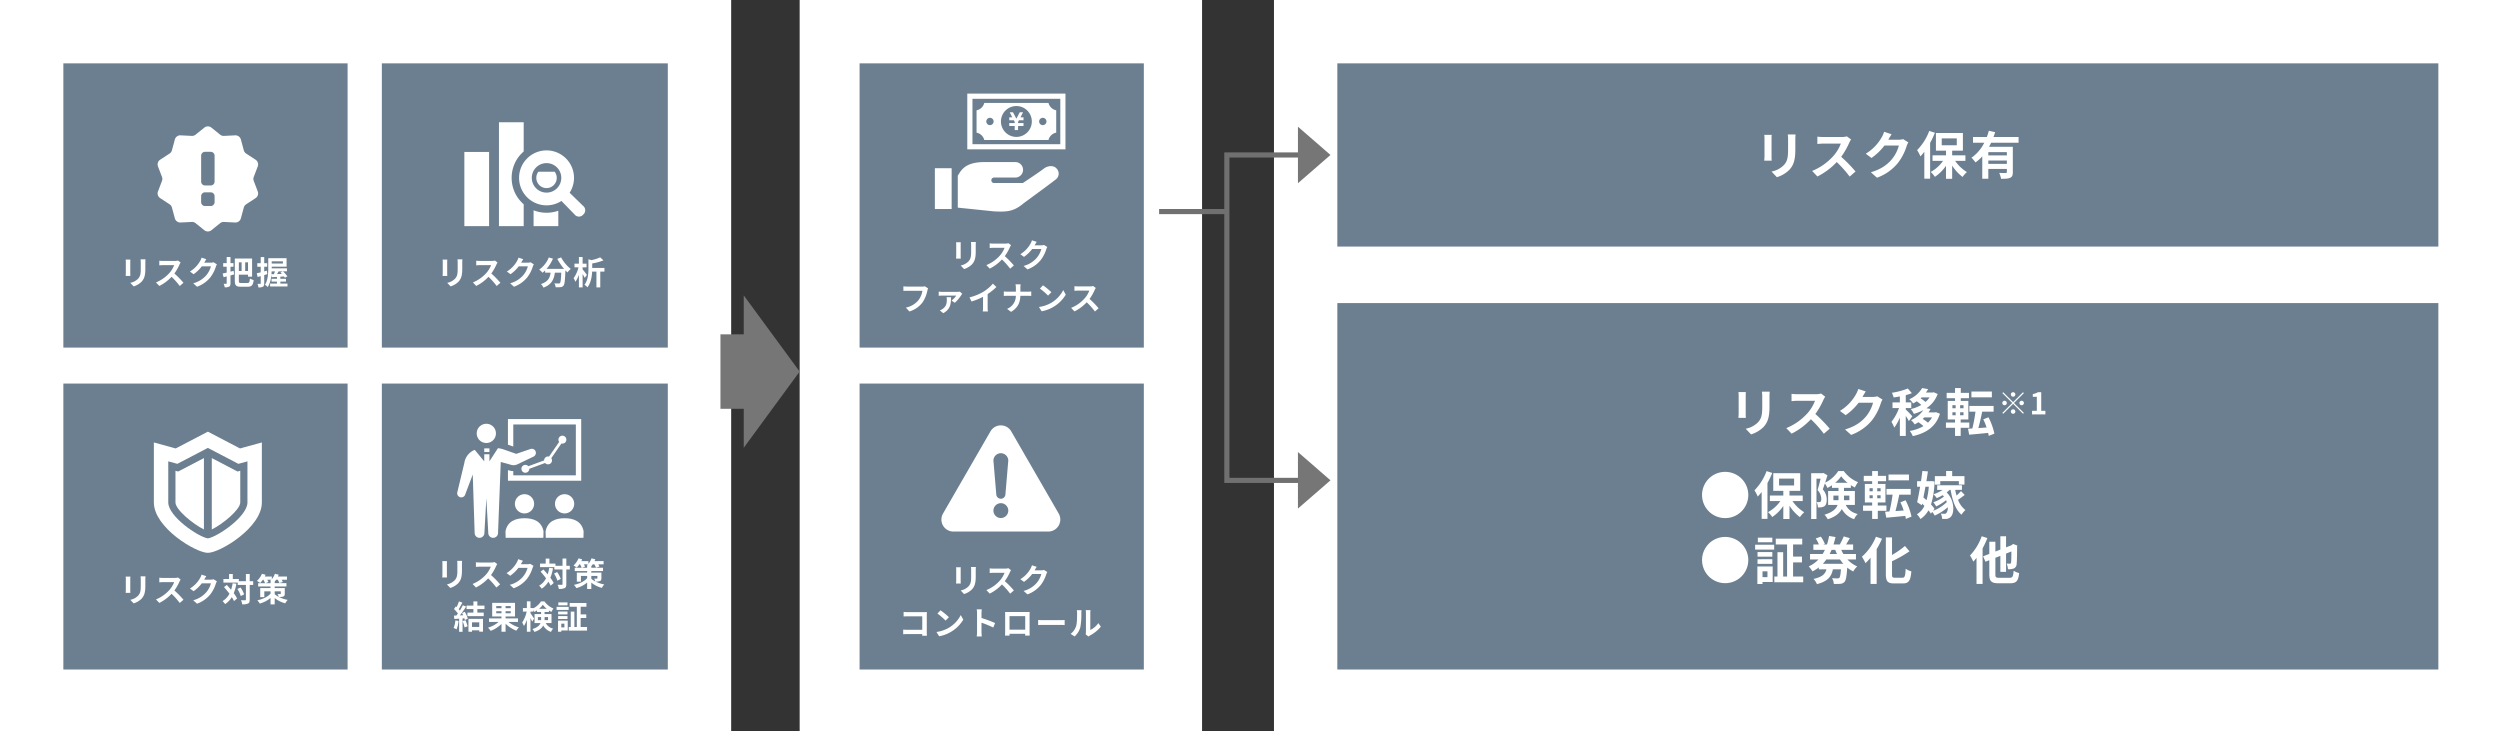 <svg xmlns="http://www.w3.org/2000/svg" width="1460" height="427" viewBox="0 0 1460 427"><rect x="0" y="0" width="1460" height="427" fill="#333333" stroke="none"/><g transform="translate(-230 -850)"><rect width="427" height="427" transform="translate(230 850)" fill="#fff"/><rect width="716" height="427" transform="translate(974 850)" fill="#fff"/><rect width="235" height="427" transform="translate(697 850)" fill="#fff"/><rect width="166" height="166" transform="translate(267 887)" fill="#6c7f90"/><rect width="166" height="166" transform="translate(732 887)" fill="#6c7f90"/><rect width="643" height="107" transform="translate(1011 887)" fill="#6c7f90"/><rect width="643" height="214" transform="translate(1011 1027)" fill="#6c7f90"/><rect width="166" height="167" transform="translate(267 1074)" fill="#6c7f90"/><rect width="166" height="167" transform="translate(732 1074)" fill="#6c7f90"/><rect width="167" height="166" transform="translate(453 887)" fill="#6c7f90"/><rect width="167" height="167" transform="translate(453 1074)" fill="#6c7f90"/><path d="M-34.143-14.744h-2.869a13.4,13.4,0,0,1,.114,1.9v3.61c0,2.964-.247,4.389-1.558,5.814a8.6,8.6,0,0,1-4.56,2.394l1.976,2.09a11.187,11.187,0,0,0,4.617-2.736c1.406-1.558,2.2-3.325,2.2-7.41v-3.762C-34.219-13.6-34.181-14.212-34.143-14.744Zm-8.816.152h-2.736a13.491,13.491,0,0,1,.076,1.463v6.4c0,.57-.076,1.311-.1,1.672h2.755c-.038-.437-.057-1.178-.057-1.653v-6.422C-43.016-13.737-43-14.155-42.959-14.592Zm29.355,1.71-1.558-1.159a6.81,6.81,0,0,1-1.957.247h-6.707a21.227,21.227,0,0,1-2.242-.133v2.7c.4-.019,1.444-.133,2.242-.133h6.441a14.722,14.722,0,0,1-2.831,4.655,21.3,21.3,0,0,1-7.79,5.453L-26.049.8a25.027,25.027,0,0,0,7.144-5.339A43.327,43.327,0,0,1-14.117.836l2.166-1.881a53.413,53.413,0,0,0-5.3-5.434A27.935,27.935,0,0,0-14.269-11.7,8.978,8.978,0,0,1-13.6-12.882ZM1.387-14.82l-2.774-.912a9.141,9.141,0,0,1-.855,1.995A16.73,16.73,0,0,1-8.17-7.619l2.128,1.577a21.657,21.657,0,0,0,4.788-4.6H4.085a13.506,13.506,0,0,1-2.7,5.187A15.142,15.142,0,0,1-6.27-.76l2.242,2.014A17.741,17.741,0,0,0,3.648-4.1,19.824,19.824,0,0,0,6.954-10.45a7.607,7.607,0,0,1,.627-1.368l-1.938-1.2a6.092,6.092,0,0,1-1.653.228H.171c.019-.038.038-.057.057-.1C.456-13.3.95-14.155,1.387-14.82Zm15.96,6.8L15.5-7.543v-2.888h1.748v-2.09H15.5v-3.572H13.281v3.572H11.248v2.09h2.033v3.458c-.874.19-1.672.38-2.356.513l.551,2.166c.57-.152,1.159-.3,1.805-.475V-.741c0,.228-.1.3-.323.3a12.866,12.866,0,0,1-1.444-.019,8.054,8.054,0,0,1,.627,2.071A5.255,5.255,0,0,0,14.725,1.2C15.314.836,15.5.3,15.5-.76V-5.339c.722-.19,1.425-.4,2.128-.589ZM22-12.977v5.035H20.387v-5.035Zm3.743,5.035H24.092v-5.035h1.653ZM21.736-.931c-1.178,0-1.349-.171-1.349-1.33V-5.8h5.358v1.2H28.12V-15.2H18.031V-2.28c0,2.831.836,3.534,3.439,3.534h4.142c2.375,0,3.116-1.045,3.42-3.9a7.4,7.4,0,0,1-2.185-.912c-.171,2.128-.38,2.622-1.425,2.622Zm15.01-7.2L35.207-7.7v-2.736h1.729V-12.5H35.207v-3.572H33.155V-12.5h-2v2.071h2v3.287c-.855.209-1.653.418-2.3.551l.494,2.166c.551-.152,1.178-.323,1.805-.513v4.2c0,.247-.1.323-.323.323a15.35,15.35,0,0,1-1.577-.019,8.4,8.4,0,0,1,.57,2.09,4.928,4.928,0,0,0,2.641-.418c.57-.361.741-.931.741-1.976V-5.548c.608-.171,1.216-.361,1.824-.551Zm2.679,2.09c.057-.57.1-1.14.114-1.672H41.5c-.209.551-.456,1.14-.7,1.634Zm6.688-7.543v1.311H39.577v-1.311ZM45.98-7.714l-1.292.684c.266.247.532.513.817.8-.969.038-1.919.076-2.812.1.3-.475.608-1.026.912-1.577ZM44.631-.57V-1.748H47.9V-3.382H44.631V-4.6l2.147-.133c.19.266.342.513.475.722l1.463-.8a15.81,15.81,0,0,0-2.565-2.907h2.337V-9.481H39.577v-.969H48.26v-4.959h-10.7v5.757c0,2.945-.133,7.011-1.938,9.823A6.5,6.5,0,0,1,37.3,1.444a16.669,16.669,0,0,0,2.109-7.277l.152,1.5,3.078-.152v1.1H39.482v1.634h3.154V-.57H38.627V1.121H48.792V-.57Z" transform="translate(349.1 1016.191)" fill="#fff"/><path d="M-53.91-23.28h-4.53a21.163,21.163,0,0,1,.18,3v5.7c0,4.68-.39,6.93-2.46,9.18a13.572,13.572,0,0,1-7.2,3.78l3.12,3.3a17.664,17.664,0,0,0,7.29-4.32c2.22-2.46,3.48-5.25,3.48-11.7v-5.94C-54.03-21.48-53.97-22.44-53.91-23.28Zm-13.92.24h-4.32a21.3,21.3,0,0,1,.12,2.31v10.11c0,.9-.12,2.07-.15,2.64h4.35c-.06-.69-.09-1.86-.09-2.61V-20.73C-67.92-21.69-67.89-22.35-67.83-23.04Zm46.35,2.7-2.46-1.83a10.753,10.753,0,0,1-3.09.39H-37.62a33.516,33.516,0,0,1-3.54-.21v4.26c.63-.03,2.28-.21,3.54-.21h10.17a23.245,23.245,0,0,1-4.47,7.35,33.63,33.63,0,0,1-12.3,8.61l3.09,3.24A39.517,39.517,0,0,0-29.85-7.17a68.411,68.411,0,0,1,7.56,8.49l3.42-2.97a84.337,84.337,0,0,0-8.37-8.58,44.107,44.107,0,0,0,4.71-8.25A14.175,14.175,0,0,1-21.48-20.34ZM2.19-23.4l-4.38-1.44a14.433,14.433,0,0,1-1.35,3.15,26.415,26.415,0,0,1-9.36,9.66l3.36,2.49A34.2,34.2,0,0,0-1.98-16.8H6.45A21.326,21.326,0,0,1,2.19-8.61C-.42-5.64-3.75-3.03-9.9-1.2l3.54,3.18A28.012,28.012,0,0,0,5.76-6.48,31.3,31.3,0,0,0,10.98-16.5a12.011,12.011,0,0,1,.99-2.16L8.91-20.55a9.62,9.62,0,0,1-2.61.36H.27c.03-.06.06-.09.09-.15C.72-21,1.5-22.35,2.19-23.4Zm21.99-1.95A31.638,31.638,0,0,1,17.1-14.13a23.847,23.847,0,0,1,1.92,3.66,34.188,34.188,0,0,0,2.28-2.67V2.55h3.39V-18.36a50.161,50.161,0,0,0,2.79-5.91Zm7.29,4.38h8.79v4.02H31.47ZM45.3-7.86V-11.1H37.56v-2.7h6.27V-24.12H28.08V-13.8h5.88v2.7H26.1v3.24h6.15a21.552,21.552,0,0,1-7.23,6.48,14.732,14.732,0,0,1,2.46,2.85,24.057,24.057,0,0,0,6.48-6.45V2.61h3.6V-5.13a24.772,24.772,0,0,0,6.09,6.66,15.188,15.188,0,0,1,2.52-2.85A22.577,22.577,0,0,1,39.3-7.86Zm24.21-3.18H58.68v-1.92H69.51ZM58.68-6.12V-8.07H69.51v1.95ZM76.35-18.45v-3.36H61.71c.36-.93.66-1.86.96-2.79l-3.69-.84a29.93,29.93,0,0,1-1.17,3.63H49.74v3.36h6.57a23.3,23.3,0,0,1-7.47,8.76,20.106,20.106,0,0,1,2.34,2.73,21.988,21.988,0,0,0,3.96-3.51V2.58h3.54V-3.15H69.51v1.8c0,.42-.18.57-.69.6-.51,0-2.25,0-3.78-.09a14.807,14.807,0,0,1,1.08,3.45c2.43,0,4.14-.03,5.31-.6,1.23-.54,1.56-1.5,1.56-3.27V-16.08H59.1a25.083,25.083,0,0,0,1.2-2.37Z" transform="translate(1332.5 951.803)" fill="#fff"/><path d="M-69-23.28h-4.53a21.163,21.163,0,0,1,.18,3v5.7c0,4.68-.39,6.93-2.46,9.18a13.572,13.572,0,0,1-7.2,3.78l3.12,3.3A17.664,17.664,0,0,0-72.6-2.64c2.22-2.46,3.48-5.25,3.48-11.7v-5.94C-69.12-21.48-69.06-22.44-69-23.28Zm-13.92.24h-4.32a21.3,21.3,0,0,1,.12,2.31v10.11c0,.9-.12,2.07-.15,2.64h4.35c-.06-.69-.09-1.86-.09-2.61V-20.73C-83.01-21.69-82.98-22.35-82.92-23.04Zm46.35,2.7-2.46-1.83a10.753,10.753,0,0,1-3.09.39H-52.71a33.516,33.516,0,0,1-3.54-.21v4.26c.63-.03,2.28-.21,3.54-.21h10.17a23.245,23.245,0,0,1-4.47,7.35,33.63,33.63,0,0,1-12.3,8.61l3.09,3.24A39.517,39.517,0,0,0-44.94-7.17a68.411,68.411,0,0,1,7.56,8.49l3.42-2.97a84.337,84.337,0,0,0-8.37-8.58,44.107,44.107,0,0,0,4.71-8.25A14.174,14.174,0,0,1-36.57-20.34ZM-12.9-23.4l-4.38-1.44a14.433,14.433,0,0,1-1.35,3.15,26.415,26.415,0,0,1-9.36,9.66l3.36,2.49a34.2,34.2,0,0,0,7.56-7.26h8.43A21.326,21.326,0,0,1-12.9-8.61c-2.61,2.97-5.94,5.58-12.09,7.41l3.54,3.18A28.012,28.012,0,0,0-9.33-6.48,31.3,31.3,0,0,0-4.11-16.5a12.011,12.011,0,0,1,.99-2.16l-3.06-1.89a9.62,9.62,0,0,1-2.61.36h-6.03c.03-.06.06-.09.09-.15C-14.37-21-13.59-22.35-12.9-23.4ZM14.31-8.88c-.57-.66-3.03-3.27-3.84-3.93v-.87h3.21v-3.33H10.47v-4.23a31.281,31.281,0,0,0,3.57-1.14l-2.37-2.73a42.885,42.885,0,0,1-9.3,2.49,12.366,12.366,0,0,1,.99,2.73c1.17-.15,2.4-.36,3.66-.6v3.48H2.73v3.33H6.54A29.316,29.316,0,0,1,2.1-5.64,17.71,17.71,0,0,1,3.75-2.25,26.66,26.66,0,0,0,7.02-8.19V2.58h3.45V-9.12a26.288,26.288,0,0,1,1.8,3.03Zm11.49.63a12.638,12.638,0,0,1-2.37,3.09,23.7,23.7,0,0,0-3.09-2.19c.33-.3.66-.6.96-.9ZM24.36-19.92a12.418,12.418,0,0,1-2.37,2.67,18.83,18.83,0,0,0-2.88-2.13c.21-.18.42-.36.6-.54Zm3.78,8.64-.63.12H23.73a20.043,20.043,0,0,0,1.23-2.01l-2.43-.42A16.893,16.893,0,0,0,29.1-21.9l-2.28-1.02-.57.15H22.23a17.23,17.23,0,0,0,1.29-1.98l-3.48-.63a16.168,16.168,0,0,1-7.5,6.54,11.615,11.615,0,0,1,2.22,2.46c.75-.39,1.44-.84,2.1-1.26a20.789,20.789,0,0,1,2.67,2.13,21.713,21.713,0,0,1-6.15,2.4,12.963,12.963,0,0,1,1.83,2.82,27.935,27.935,0,0,0,5.52-2.22,17.369,17.369,0,0,1-7.2,5.88,10.1,10.1,0,0,1,2.16,2.49c.75-.42,1.47-.84,2.16-1.29a22.527,22.527,0,0,1,2.94,2.28A23.081,23.081,0,0,1,12.81-.33,12.732,12.732,0,0,1,14.58,2.7C22.17.99,28.02-2.61,30.42-10.38ZM60.75-23.34H48.81v3.39H60.75ZM37.71-11.25H39.6v1.77H37.71Zm0-4.11H39.6v1.8H37.71Zm6.48,1.8H42.21v-1.8h1.98Zm0,4.08H42.21v-1.77h1.98Zm3.39,7.32V-5.25H42.54V-7.02h4.47V-17.85H42.6v-1.62h4.77v-3.09H42.6v-2.82H39.24v2.82H34.35v3.09h4.89v1.62H34.98V-7.02h4.26v1.77H33.93v3.09h5.31V2.58h3.3V-2.16ZM62.22,1.23a38.048,38.048,0,0,0-3.45-9.54l-3.03,1.2a35.948,35.948,0,0,1,1.92,4.77l-4.8.33c.75-2.73,1.59-6.27,2.22-9.57h6.69v-3.36H47.61v3.36h3.57a86.674,86.674,0,0,1-1.83,9.81l-2.52.15.66,3.48c3.09-.27,7.11-.63,11.1-1.05.15.63.24,1.2.33,1.74ZM73.159-20.324a1.322,1.322,0,0,0,1.312-1.312,1.322,1.322,0,0,0-1.312-1.312,1.322,1.322,0,0,0-1.312,1.312A1.322,1.322,0,0,0,73.159-20.324Zm0,3.167-5.775-5.775-.507.507,5.775,5.775-5.792,5.792.507.507,5.792-5.792,5.775,5.775.507-.507L73.667-16.65l5.775-5.775-.507-.507Zm-3.675.507a1.322,1.322,0,0,0-1.312-1.312,1.322,1.322,0,0,0-1.312,1.312,1.322,1.322,0,0,0,1.312,1.312A1.322,1.322,0,0,0,69.484-16.65Zm7.35,0a1.322,1.322,0,0,0,1.312,1.312,1.322,1.322,0,0,0,1.312-1.312,1.322,1.322,0,0,0-1.312-1.312A1.322,1.322,0,0,0,76.834-16.65Zm-3.675,3.675a1.322,1.322,0,0,0-1.312,1.312,1.322,1.322,0,0,0,1.312,1.312,1.322,1.322,0,0,0,1.312-1.312A1.322,1.322,0,0,0,73.159-12.975ZM84.218-10h7.787v-2.082H89.573V-22.967H87.666a8.078,8.078,0,0,1-3.01,1.1v1.592H87v8.19H84.218Z" transform="translate(1332.5 1102)" fill="#fff"/><path d="M1.5-11.4A13.482,13.482,0,0,0,15,2.1,13.482,13.482,0,0,0,28.5-11.4,13.482,13.482,0,0,0,15-24.9,13.482,13.482,0,0,0,1.5-11.4ZM39.18-25.35A31.638,31.638,0,0,1,32.1-14.13a23.847,23.847,0,0,1,1.92,3.66,34.188,34.188,0,0,0,2.28-2.67V2.55h3.39V-18.36a50.161,50.161,0,0,0,2.79-5.91Zm7.29,4.38h8.79v4.02H46.47ZM60.3-7.86V-11.1H52.56v-2.7h6.27V-24.12H43.08V-13.8h5.88v2.7H41.1v3.24h6.15a21.552,21.552,0,0,1-7.23,6.48,14.732,14.732,0,0,1,2.46,2.85,24.057,24.057,0,0,0,6.48-6.45V2.61h3.6V-5.13a24.772,24.772,0,0,0,6.09,6.66,15.188,15.188,0,0,1,2.52-2.85A22.577,22.577,0,0,1,54.3-7.86Zm17.91-.48v-2.7h2.97v1.89a7.311,7.311,0,0,1-.03.81Zm9.33-2.7v2.7H84.39v-2.7Zm-8.31-7.47a19.509,19.509,0,0,0,3.51-3.84,21.42,21.42,0,0,0,3.75,3.84ZM90.75-5.61v-8.13H84.39v-1.83h4.02v-1.56a21.171,21.171,0,0,0,2.34,1.35,20.233,20.233,0,0,1,1.83-3.12,18.931,18.931,0,0,1-8.31-6.48H81.03a18.89,18.89,0,0,1-7.65,6.78c.48-1.47.96-2.97,1.35-4.29l-2.37-1.38-.51.15H65.22V2.61h3.09V-20.94h2.43c-.51,2.07-1.17,4.74-1.8,6.66a7.713,7.713,0,0,1,2.19,5.13c0,.87-.15,1.44-.51,1.71a1.561,1.561,0,0,1-.87.21,7.353,7.353,0,0,1-1.38-.03,7.055,7.055,0,0,1,.78,3.12,10.854,10.854,0,0,0,2.04-.09,4,4,0,0,0,1.74-.6c.99-.69,1.38-1.95,1.38-3.84a8.767,8.767,0,0,0-2.31-6c.39-1.02.81-2.25,1.23-3.48a16.611,16.611,0,0,1,1.47,2.64,22.342,22.342,0,0,0,2.67-1.59v1.53h3.81v1.83H75.12v8.13h5.55c-.81,2.22-2.82,4.26-7.65,5.73a12.493,12.493,0,0,1,1.89,2.64c4.5-1.41,6.93-3.57,8.22-5.97a12.6,12.6,0,0,0,7.2,5.94A8.482,8.482,0,0,1,92.37-.24c-2.97-.93-5.22-2.07-6.99-5.37Zm31.59-17.73H110.4v3.39h11.94ZM99.3-11.25h1.89v1.77H99.3Zm0-4.11h1.89v1.8H99.3Zm6.48,1.8H103.8v-1.8h1.98Zm0,4.08H103.8v-1.77h1.98Zm3.39,7.32V-5.25h-5.04V-7.02h4.47V-17.85h-4.41v-1.62h4.77v-3.09h-4.77v-2.82h-3.36v2.82H95.94v3.09h4.89v1.62H96.57V-7.02h4.26v1.77H95.52v3.09h5.31V2.58h3.3V-2.16Zm14.64,3.39a38.048,38.048,0,0,0-3.45-9.54l-3.03,1.2a35.948,35.948,0,0,1,1.92,4.77l-4.8.33c.75-2.73,1.59-6.27,2.22-9.57h6.69v-3.36H109.2v3.36h3.57a86.674,86.674,0,0,1-1.83,9.81l-2.52.15.66,3.48c3.09-.27,7.11-.63,11.1-1.05.15.63.24,1.2.33,1.74Zm16.8-20.73h10.86v2.04h3.27v-4.95h-7.17v-3h-3.54v3h-6.57v4.98h3.15Zm-6.69,3.27a41.965,41.965,0,0,1-1.32,7.86c-.63-.57-1.23-1.08-1.83-1.59.39-1.98.81-4.11,1.17-6.27Zm18.78,2.55a26.125,26.125,0,0,1-2.58,2.61c-.3-1.05-.57-2.16-.78-3.3h3.93v-2.7H138.81v2.7h3.21a23.656,23.656,0,0,1-5.34,2.55,16.343,16.343,0,0,1,1.89,2.25,25.107,25.107,0,0,0,3.48-1.74c.24.27.48.57.72.84a20.593,20.593,0,0,1-6.21,3.3,16.241,16.241,0,0,1,1.68,2.46,32.512,32.512,0,0,0,5.79-3.63c.15.36.27.72.39,1.08a22.956,22.956,0,0,1-8.04,5.13l.9-1.17a17.188,17.188,0,0,0-2.07-2.55,47.546,47.546,0,0,0,2.04-13.47l-2.01-.18-.57.06h-2.16c.33-1.98.63-3.93.9-5.73l-3.24-.24c-.21,1.86-.51,3.9-.81,5.97h-2.28v3.21h1.77c-.57,3.39-1.2,6.63-1.74,9.03l2.7,1.77.21-.9c.42.42.87.84,1.32,1.29a10.918,10.918,0,0,1-4.35,4.89,13.33,13.33,0,0,1,2.04,2.79,14.366,14.366,0,0,0,4.68-5.07,14,14,0,0,1,1.44,1.95l.78-1.05A12.632,12.632,0,0,1,137.34.63a30.21,30.21,0,0,0,7.65-4.86,4.939,4.939,0,0,1-.63,3.09,1.418,1.418,0,0,1-1.41.72,19.045,19.045,0,0,1-2.04-.12,7.032,7.032,0,0,1,.78,3.09c.69.03,1.44.06,2.01.03a3.922,3.922,0,0,0,3.21-1.41c2.04-2.19,2.07-9.63-2.55-14.04.6-.48,1.17-.99,1.71-1.5h.6c1.05,6.21,2.82,11.55,6.36,14.49a11.869,11.869,0,0,1,2.28-2.73,13.365,13.365,0,0,1-4.32-5.97c1.2-.78,2.58-1.86,3.9-2.85ZM1.5,26.6A13.5,13.5,0,1,0,15,13.1,13.482,13.482,0,0,0,1.5,26.6ZM42.54,13.52H34.08v2.7h8.46ZM39.69,33.17v3.42H36.81V33.17Zm3.06-2.82H33.81V40.58h3V39.41h5.94ZM33.9,28.82h8.64v-2.7H33.9Zm8.64-6.87H33.9v2.67h8.64ZM32.49,20.48H43.62V17.66H32.49ZM54.66,36.23V27.95h5.19V24.59H54.66V17.51H60V14.12H44.55v3.39h6.6V36.23H48.87V22.01H45.54V36.23H43.71v3.33H60.57V36.23Zm17.37-7.44a20.793,20.793,0,0,0,2.04-2.52h8.01A19.924,19.924,0,0,0,84,28.79Zm7.26-8.13c.3.84.63,1.62.99,2.4H76.02c.39-.78.78-1.59,1.11-2.4Zm12.09,5.61V23.06H84.03a22.581,22.581,0,0,1-1.23-2.4h6.93V17.51H85.59c.66-1.05,1.47-2.37,2.19-3.69l-3.54-1.05a30.99,30.99,0,0,1-2.25,4.59l.45.15H78.27c.45-1.41.84-2.88,1.17-4.35l-3.75-.63a35.5,35.5,0,0,1-1.23,4.98H72.24l.96-.36a18.813,18.813,0,0,0-2.34-4.23L67.89,14a22.079,22.079,0,0,1,1.86,3.51H66.51v3.15h6.72a23,23,0,0,1-1.29,2.4H64.56v3.21h4.92a18.863,18.863,0,0,1-5.67,4.05A17.186,17.186,0,0,1,66,33.23a22.729,22.729,0,0,0,3.69-2.34V32h4.47c-.69,2.61-2.31,4.5-7.56,5.61a9.913,9.913,0,0,1,1.98,3.06c6.54-1.68,8.52-4.59,9.33-8.67h4.71c-.24,3.15-.54,4.56-.96,4.98a1.382,1.382,0,0,1-1.08.33c-.6,0-1.83-.03-3.18-.12a7.118,7.118,0,0,1,1.05,3.33,26.179,26.179,0,0,0,3.9-.06,3.5,3.5,0,0,0,2.37-1.14c.81-.9,1.23-3.21,1.56-8.31a19.422,19.422,0,0,0,3.51,2.25,12.475,12.475,0,0,1,2.34-2.94,16.757,16.757,0,0,1-5.7-4.05Zm11.67-13.29a31,31,0,0,1-8.19,11.67,26.174,26.174,0,0,1,2.07,3.78,33.989,33.989,0,0,0,2.97-3.18v15.3h3.57V20.21a48.319,48.319,0,0,0,3.12-6.06Zm11.04,23.94c-1.44,0-1.65-.3-1.65-2.07V27.29a72.673,72.673,0,0,0,10.2-5.79L120,18.38a51.025,51.025,0,0,1-7.56,5.25V13.37h-3.6V34.82c0,4.23,1.08,5.43,4.86,5.43h5.13c3.54,0,4.47-1.89,4.89-7.05a10.3,10.3,0,0,1-3.3-1.53c-.24,4.23-.48,5.25-1.92,5.25Zm50.73-24.24a31.086,31.086,0,0,1-6.84,11.25,24.779,24.779,0,0,1,1.92,3.6,24.849,24.849,0,0,0,1.89-2.25V40.55h3.54V19.79a54.5,54.5,0,0,0,2.79-6.03Zm10.23,24.27c-1.95,0-2.25-.27-2.25-2.07v-9.6l2.91-1.14V33.5h3.33V22.82l3.12-1.23c-.03,3.93-.09,5.91-.18,6.42-.15.6-.36.72-.78.72-.33,0-1.17-.03-1.83-.06a9.511,9.511,0,0,1,.78,3.27,8.234,8.234,0,0,0,3.36-.42,2.816,2.816,0,0,0,1.71-2.7c.18-1.32.24-4.92.27-10.14l.12-.54-2.43-.93-1.14.81-3,1.17V12.71h-3.33v7.77l-2.91,1.14v-5.7h-3.54V23l-3.63,1.41,1.38,3.15,2.25-.87v8.19c0,4.11,1.2,5.28,5.49,5.28h6.63c3.78,0,4.83-1.5,5.28-5.94a11.612,11.612,0,0,1-3.18-1.38c-.3,3.39-.6,4.11-2.37,4.11Z" transform="translate(1222.5 1150.472)" fill="#fff"/><path d="M-14.193-14.744h-2.869a13.4,13.4,0,0,1,.114,1.9v3.61c0,2.964-.247,4.389-1.558,5.814a8.6,8.6,0,0,1-4.56,2.394l1.976,2.09a11.187,11.187,0,0,0,4.617-2.736c1.406-1.558,2.2-3.325,2.2-7.41v-3.762C-14.269-13.6-14.231-14.212-14.193-14.744Zm-8.816.152h-2.736a13.49,13.49,0,0,1,.076,1.463v6.4c0,.57-.076,1.311-.095,1.672h2.755c-.038-.437-.057-1.178-.057-1.653v-6.422C-23.066-13.737-23.047-14.155-23.009-14.592Zm29.355,1.71L4.788-14.041a6.81,6.81,0,0,1-1.957.247H-3.876a21.227,21.227,0,0,1-2.242-.133v2.7c.4-.019,1.444-.133,2.242-.133H2.565A14.722,14.722,0,0,1-.266-6.707a21.3,21.3,0,0,1-7.79,5.453L-6.1.8A25.027,25.027,0,0,0,1.045-4.541,43.327,43.327,0,0,1,5.833.836L8-1.045A53.413,53.413,0,0,0,2.7-6.479,27.935,27.935,0,0,0,5.681-11.7,8.978,8.978,0,0,1,6.346-12.882ZM21.337-14.82l-2.774-.912a9.141,9.141,0,0,1-.855,1.995A16.73,16.73,0,0,1,11.78-7.619l2.128,1.577a21.657,21.657,0,0,0,4.788-4.6h5.339a13.506,13.506,0,0,1-2.7,5.187A15.142,15.142,0,0,1,13.68-.76l2.242,2.014A17.741,17.741,0,0,0,23.6-4.1,19.824,19.824,0,0,0,26.9-10.45a7.607,7.607,0,0,1,.627-1.368l-1.938-1.2a6.092,6.092,0,0,1-1.653.228H20.121c.019-.038.038-.057.057-.1C20.406-13.3,20.9-14.155,21.337-14.82ZM-42.1,12.346l-1.862-1.2a6.369,6.369,0,0,1-1.5.152h-8.778c-.627,0-1.71-.1-2.28-.152v2.679c.494-.038,1.406-.076,2.261-.076h8.854a12.027,12.027,0,0,1-2.223,5.358,12.639,12.639,0,0,1-7.448,4.465l2.071,2.261a15.2,15.2,0,0,0,7.638-5.244,19.526,19.526,0,0,0,2.85-6.916A8.3,8.3,0,0,1-42.1,12.346Zm19.95,3.173-1.406-1.273a7.614,7.614,0,0,1-1.539.133h-8.816a13.426,13.426,0,0,1-1.976-.152v2.451a18.261,18.261,0,0,1,1.976-.114h8.246a10.707,10.707,0,0,1-2.736,2.888l1.9,1.33a21.537,21.537,0,0,0,3.781-4.5A8.79,8.79,0,0,1-22.154,15.519Zm-6.517,1.995h-2.622a7.55,7.55,0,0,1,.133,1.349c0,2.394-.4,4.085-2.546,5.548a6.787,6.787,0,0,1-1.539.817l2.014,1.615C-28.785,24.392-28.785,21.067-28.671,17.514Zm10.754.095L-16.72,20a38.071,38.071,0,0,0,6.707-2.736v6.08a21.278,21.278,0,0,1-.133,2.489h3a13.063,13.063,0,0,1-.171-2.489V15.671A34.851,34.851,0,0,0-2.2,11.548L-4.256,9.591a24.358,24.358,0,0,1-5.358,4.617A30.552,30.552,0,0,1-17.917,17.609ZM9.177,12.194v2.09H4.237c-.76,0-1.539-.076-2.109-.133v2.622c.589-.038,1.349-.095,2.185-.095H9.158a8.113,8.113,0,0,1-5.149,7.638l2.356,1.748c4.1-2.451,5.3-5.567,5.415-9.386h4.275c.76,0,1.691.057,2.09.076V14.17c-.4.038-1.2.114-2.071.114H11.8V12.213a14.655,14.655,0,0,1,.152-2.242H8.93A9.493,9.493,0,0,1,9.177,12.194ZM25,10.56l-1.786,1.9a39.505,39.505,0,0,1,4.75,4.1l1.938-1.976A38.374,38.374,0,0,0,25,10.56ZM22.629,23.214l1.6,2.508a20.576,20.576,0,0,0,7.049-2.679,20.2,20.2,0,0,0,7.03-7.03l-1.482-2.679a17.891,17.891,0,0,1-6.916,7.391A19.583,19.583,0,0,1,22.629,23.214Zm33.212-11.1-1.558-1.159a6.81,6.81,0,0,1-1.957.247H45.619a21.227,21.227,0,0,1-2.242-.133v2.7c.4-.019,1.444-.133,2.242-.133H52.06a14.722,14.722,0,0,1-2.831,4.655,21.3,21.3,0,0,1-7.79,5.453L43.4,25.8a25.027,25.027,0,0,0,7.144-5.339,43.327,43.327,0,0,1,4.788,5.377l2.166-1.881a53.413,53.413,0,0,0-5.3-5.434A27.935,27.935,0,0,0,55.176,13.3,8.978,8.978,0,0,1,55.841,12.118Z" transform="translate(814.1 1006.067)" fill="#fff"/><path d="M-14.193-14.744h-2.869a13.4,13.4,0,0,1,.114,1.9v3.61c0,2.964-.247,4.389-1.558,5.814a8.6,8.6,0,0,1-4.56,2.394l1.976,2.09a11.187,11.187,0,0,0,4.617-2.736c1.406-1.558,2.2-3.325,2.2-7.41v-3.762C-14.269-13.6-14.231-14.212-14.193-14.744Zm-8.816.152h-2.736a13.49,13.49,0,0,1,.076,1.463v6.4c0,.57-.076,1.311-.095,1.672h2.755c-.038-.437-.057-1.178-.057-1.653v-6.422C-23.066-13.737-23.047-14.155-23.009-14.592Zm29.355,1.71L4.788-14.041a6.81,6.81,0,0,1-1.957.247H-3.876a21.227,21.227,0,0,1-2.242-.133v2.7c.4-.019,1.444-.133,2.242-.133H2.565A14.722,14.722,0,0,1-.266-6.707a21.3,21.3,0,0,1-7.79,5.453L-6.1.8A25.027,25.027,0,0,0,1.045-4.541,43.327,43.327,0,0,1,5.833.836L8-1.045A53.413,53.413,0,0,0,2.7-6.479,27.935,27.935,0,0,0,5.681-11.7,8.978,8.978,0,0,1,6.346-12.882ZM21.337-14.82l-2.774-.912a9.141,9.141,0,0,1-.855,1.995A16.73,16.73,0,0,1,11.78-7.619l2.128,1.577a21.657,21.657,0,0,0,4.788-4.6h5.339a13.506,13.506,0,0,1-2.7,5.187A15.142,15.142,0,0,1,13.68-.76l2.242,2.014A17.741,17.741,0,0,0,23.6-4.1,19.824,19.824,0,0,0,26.9-10.45a7.607,7.607,0,0,1,.627-1.368l-1.938-1.2a6.092,6.092,0,0,1-1.653.228H20.121c.019-.038.038-.057.057-.1C20.406-13.3,20.9-14.155,21.337-14.82ZM-56.392,11.51v2.641c.532-.038,1.558-.076,2.356-.076H-45.5v7.866h-8.759c-.855,0-1.71-.057-2.375-.114v2.717c.627-.057,1.71-.114,2.451-.114h8.664c0,.361,0,.684-.019.988h2.755c-.038-.57-.076-1.577-.076-2.242V13.334c0-.551.038-1.311.057-1.748-.323.019-1.121.038-1.672.038h-9.576C-54.7,11.624-55.689,11.586-56.392,11.51Zm21.546-.95-1.786,1.9a39.505,39.505,0,0,1,4.75,4.1l1.938-1.976A38.374,38.374,0,0,0-34.846,10.56Zm-2.375,12.654,1.6,2.508a20.576,20.576,0,0,0,7.049-2.679,20.2,20.2,0,0,0,7.03-7.03l-1.482-2.679a17.891,17.891,0,0,1-6.916,7.391A19.583,19.583,0,0,1-37.221,23.214Zm23.712-.038a20.869,20.869,0,0,1-.19,2.66h2.964c-.076-.779-.171-2.109-.171-2.66V17.8A54.879,54.879,0,0,1-4.047,20.63l1.083-2.622a62.055,62.055,0,0,0-7.942-2.945V12.251a20.658,20.658,0,0,1,.171-2.28H-13.7a13.189,13.189,0,0,1,.19,2.28ZM2.869,11.529c.038.532.038,1.311.038,1.843v9.291c0,.912-.057,2.565-.057,2.66H5.472c0-.057,0-.494-.019-1.026h9.158c0,.551-.019.988-.019,1.026h2.622c0-.076-.038-1.9-.038-2.641v-9.31c0-.57,0-1.273.038-1.843-.684.038-1.406.038-1.881.038H4.883C4.37,11.567,3.648,11.548,2.869,11.529ZM5.453,13.98H14.63v7.885H5.453ZM22.173,16.2v2.983c.7-.057,1.976-.095,3.059-.095h10.2c.8,0,1.767.076,2.223.095V16.2c-.494.038-1.33.114-2.223.114h-10.2C24.244,16.317,22.857,16.26,22.173,16.2Zm27.759,8.379,1.6,1.311a4.06,4.06,0,0,1,.817-.57,20.92,20.92,0,0,0,6.441-5.187l-1.463-2.09a12.032,12.032,0,0,1-4.693,4.009V12.118a9.648,9.648,0,0,1,.133-1.653H49.932a8.423,8.423,0,0,1,.152,1.634V23.176A7.23,7.23,0,0,1,49.932,24.582Zm-8.8-.285,2.318,1.539a11.14,11.14,0,0,0,3.382-5.453,41.922,41.922,0,0,0,.57-8.17,12.514,12.514,0,0,1,.133-1.729H44.745a7.21,7.21,0,0,1,.171,1.748c0,2.3-.019,5.89-.551,7.524A8.963,8.963,0,0,1,41.135,24.3Z" transform="translate(814.1 1195.86)" fill="#fff"/><path d="M-34.143-14.744h-2.869a13.4,13.4,0,0,1,.114,1.9v3.61c0,2.964-.247,4.389-1.558,5.814a8.6,8.6,0,0,1-4.56,2.394l1.976,2.09a11.187,11.187,0,0,0,4.617-2.736c1.406-1.558,2.2-3.325,2.2-7.41v-3.762C-34.219-13.6-34.181-14.212-34.143-14.744Zm-8.816.152h-2.736a13.491,13.491,0,0,1,.076,1.463v6.4c0,.57-.076,1.311-.1,1.672h2.755c-.038-.437-.057-1.178-.057-1.653v-6.422C-43.016-13.737-43-14.155-42.959-14.592Zm29.355,1.71-1.558-1.159a6.81,6.81,0,0,1-1.957.247h-6.707a21.227,21.227,0,0,1-2.242-.133v2.7c.4-.019,1.444-.133,2.242-.133h6.441a14.722,14.722,0,0,1-2.831,4.655,21.3,21.3,0,0,1-7.79,5.453L-26.049.8a25.027,25.027,0,0,0,7.144-5.339A43.327,43.327,0,0,1-14.117.836l2.166-1.881a53.413,53.413,0,0,0-5.3-5.434A27.935,27.935,0,0,0-14.269-11.7,8.978,8.978,0,0,1-13.6-12.882ZM1.387-14.82l-2.774-.912a9.141,9.141,0,0,1-.855,1.995A16.73,16.73,0,0,1-8.17-7.619l2.128,1.577a21.657,21.657,0,0,0,4.788-4.6H4.085a13.506,13.506,0,0,1-2.7,5.187A15.142,15.142,0,0,1-6.27-.76l2.242,2.014A17.741,17.741,0,0,0,3.648-4.1,19.824,19.824,0,0,0,6.954-10.45a7.607,7.607,0,0,1,.627-1.368l-1.938-1.2a6.092,6.092,0,0,1-1.653.228H.171c.019-.038.038-.057.057-.1C.456-13.3.95-14.155,1.387-14.82ZM16.758-10.7a22.27,22.27,0,0,1-.912,3.838c-.836-1.007-1.691-1.976-2.508-2.85L11.723-8.436c1.045,1.159,2.166,2.508,3.173,3.857A10.548,10.548,0,0,1,10.849-.266,9.906,9.906,0,0,1,12.369,1.5a12.776,12.776,0,0,0,3.9-4.1A17.738,17.738,0,0,1,17.556-.266l1.8-1.539A18.822,18.822,0,0,0,17.4-4.883a25.961,25.961,0,0,0,1.558-5.529Zm2.793,3.363a15.832,15.832,0,0,1,1.957,4.142L23.465-4.2a14.915,14.915,0,0,0-2.109-4.009Zm9.215-4.541H26.733v-4.218H24.51v4.218H20.368v-1.292H16.853v-2.907H14.687v2.907H11.381v2.09h8.36v1.368H24.51v8.55c0,.3-.114.4-.456.4-.323,0-1.349.019-2.413-.038a9.309,9.309,0,0,1,.722,2.432,7.573,7.573,0,0,0,3.42-.494c.722-.361.95-1.026.95-2.3v-8.55h2.033ZM41.325-5.966h3.553v1.33c0,.209-.076.266-.3.266-.209,0-.988.019-1.6-.038A9.635,9.635,0,0,1,43.7-2.717a11.975,11.975,0,0,1-2.375-1.577Zm-5.377-4.769,1.71-.665a11.76,11.76,0,0,0-.646-1.33h2.337a7.448,7.448,0,0,1-.7.646q.257.143.57.342h-.323v1.007Zm11.267,2.85h-5.89V-8.8h6.84v-1.938h-6.84v-.893a10.448,10.448,0,0,0,.836-1.1h.912a9.728,9.728,0,0,1,.969,1.957l2.014-.646a8.528,8.528,0,0,0-.665-1.311h3.1v-1.881H43.206c.171-.361.323-.722.456-1.064l-2.223-.551a9.9,9.9,0,0,1-1.805,3.173v-1.558h-4.1c.171-.342.323-.7.456-1.026l-2.128-.589a11.156,11.156,0,0,1-2.926,4.161,14.611,14.611,0,0,1,1.881,1.235,11.631,11.631,0,0,0,1.577-1.9h.323a11.84,11.84,0,0,1,.969,2H31.654V-8.8h7.239v.912H32.87V-2.6h2.394V-5.966h3.629v1.33c-1.615,1.843-4.56,3.268-7.714,3.9a9.111,9.111,0,0,1,1.406,1.9,16.119,16.119,0,0,0,6.308-3.268V1.672h2.432V-2.052a16.3,16.3,0,0,0,6.156,3.078,10.344,10.344,0,0,1,1.425-2A18.65,18.65,0,0,1,43.814-2.66a7.009,7.009,0,0,0,2.527-.285c.684-.285.874-.741.874-1.691Z" transform="translate(349.1 1201.308)" fill="#fff"/><path d="M-34.143-14.744h-2.869a13.4,13.4,0,0,1,.114,1.9v3.61c0,2.964-.247,4.389-1.558,5.814a8.6,8.6,0,0,1-4.56,2.394l1.976,2.09a11.187,11.187,0,0,0,4.617-2.736c1.406-1.558,2.2-3.325,2.2-7.41v-3.762C-34.219-13.6-34.181-14.212-34.143-14.744Zm-8.816.152h-2.736a13.491,13.491,0,0,1,.076,1.463v6.4c0,.57-.076,1.311-.1,1.672h2.755c-.038-.437-.057-1.178-.057-1.653v-6.422C-43.016-13.737-43-14.155-42.959-14.592Zm29.355,1.71-1.558-1.159a6.81,6.81,0,0,1-1.957.247h-6.707a21.227,21.227,0,0,1-2.242-.133v2.7c.4-.019,1.444-.133,2.242-.133h6.441a14.722,14.722,0,0,1-2.831,4.655,21.3,21.3,0,0,1-7.79,5.453L-26.049.8a25.027,25.027,0,0,0,7.144-5.339A43.327,43.327,0,0,1-14.117.836l2.166-1.881a53.413,53.413,0,0,0-5.3-5.434A27.935,27.935,0,0,0-14.269-11.7,8.978,8.978,0,0,1-13.6-12.882ZM1.387-14.82l-2.774-.912a9.141,9.141,0,0,1-.855,1.995A16.73,16.73,0,0,1-8.17-7.619l2.128,1.577a21.657,21.657,0,0,0,4.788-4.6H4.085a13.506,13.506,0,0,1-2.7,5.187A15.142,15.142,0,0,1-6.27-.76l2.242,2.014A17.741,17.741,0,0,0,3.648-4.1,19.824,19.824,0,0,0,6.954-10.45a7.607,7.607,0,0,1,.627-1.368l-1.938-1.2a6.092,6.092,0,0,1-1.653.228H.171c.019-.038.038-.057.057-.1C.456-13.3.95-14.155,1.387-14.82Zm19.893-.171a32.265,32.265,0,0,0,3.971,5.833H14.991a22.788,22.788,0,0,0,3.762-5.985l-2.432-.7A15.753,15.753,0,0,1,10.716-8.74a13.588,13.588,0,0,1,1.938,1.824,14.316,14.316,0,0,0,1.52-1.368v1.33h3.211c-.38,2.774-1.368,5.263-5.662,6.65a7.57,7.57,0,0,1,1.5,2.09c4.921-1.843,6.156-5.092,6.631-8.74H23.6c-.171,3.971-.38,5.662-.76,6.061a.881.881,0,0,1-.76.266c-.475,0-1.463-.019-2.508-.1a5.459,5.459,0,0,1,.741,2.28A19.008,19.008,0,0,0,23.18,1.5,2.293,2.293,0,0,0,24.909.608c.665-.8.893-3.04,1.1-8.778V-8.3c.418.437.817.855,1.216,1.216A10.823,10.823,0,0,1,29.146-9.12,21.877,21.877,0,0,1,23.5-15.884Zm17.29,9.31c-.342-.494-1.862-2.451-2.508-3.192v-1.2h2.3V-12.2h-2.3v-3.9H33.9v3.9H31.312v2.128h2.337A18.042,18.042,0,0,1,30.8-3.724a10.977,10.977,0,0,1,1.064,2.109A16.343,16.343,0,0,0,33.9-5.738V1.634h2.166v-7.79A24.186,24.186,0,0,1,37.3-3.9ZM48.811-9.709H41.667v-2.622a31.458,31.458,0,0,0,6.574-1.8L46.322-15.9a24.908,24.908,0,0,1-5.073,1.634l-1.786-.494v5.491c0,2.812-.209,6.631-2.337,9.424a5.452,5.452,0,0,1,1.748,1.463c2.033-2.584,2.622-6.289,2.755-9.2h2.508V1.634h2.242V-7.581h2.432Z" transform="translate(534.181 1016.191)" fill="#fff"/><path d="M-34.143-14.744h-2.869a13.4,13.4,0,0,1,.114,1.9v3.61c0,2.964-.247,4.389-1.558,5.814a8.6,8.6,0,0,1-4.56,2.394l1.976,2.09a11.187,11.187,0,0,0,4.617-2.736c1.406-1.558,2.2-3.325,2.2-7.41v-3.762C-34.219-13.6-34.181-14.212-34.143-14.744Zm-8.816.152h-2.736a13.491,13.491,0,0,1,.076,1.463v6.4c0,.57-.076,1.311-.1,1.672h2.755c-.038-.437-.057-1.178-.057-1.653v-6.422C-43.016-13.737-43-14.155-42.959-14.592Zm29.355,1.71-1.558-1.159a6.81,6.81,0,0,1-1.957.247h-6.707a21.227,21.227,0,0,1-2.242-.133v2.7c.4-.019,1.444-.133,2.242-.133h6.441a14.722,14.722,0,0,1-2.831,4.655,21.3,21.3,0,0,1-7.79,5.453L-26.049.8a25.027,25.027,0,0,0,7.144-5.339A43.327,43.327,0,0,1-14.117.836l2.166-1.881a53.413,53.413,0,0,0-5.3-5.434A27.935,27.935,0,0,0-14.269-11.7,8.978,8.978,0,0,1-13.6-12.882ZM1.387-14.82l-2.774-.912a9.141,9.141,0,0,1-.855,1.995A16.73,16.73,0,0,1-8.17-7.619l2.128,1.577a21.657,21.657,0,0,0,4.788-4.6H4.085a13.506,13.506,0,0,1-2.7,5.187A15.142,15.142,0,0,1-6.27-.76l2.242,2.014A17.741,17.741,0,0,0,3.648-4.1,19.824,19.824,0,0,0,6.954-10.45a7.607,7.607,0,0,1,.627-1.368l-1.938-1.2a6.092,6.092,0,0,1-1.653.228H.171c.019-.038.038-.057.057-.1C.456-13.3.95-14.155,1.387-14.82ZM16.758-10.7a22.27,22.27,0,0,1-.912,3.838c-.836-1.007-1.691-1.976-2.508-2.85L11.723-8.436c1.045,1.159,2.166,2.508,3.173,3.857A10.548,10.548,0,0,1,10.849-.266,9.906,9.906,0,0,1,12.369,1.5a12.776,12.776,0,0,0,3.9-4.1A17.738,17.738,0,0,1,17.556-.266l1.8-1.539A18.822,18.822,0,0,0,17.4-4.883a25.961,25.961,0,0,0,1.558-5.529Zm2.793,3.363a15.832,15.832,0,0,1,1.957,4.142L23.465-4.2a14.915,14.915,0,0,0-2.109-4.009Zm9.215-4.541H26.733v-4.218H24.51v4.218H20.368v-1.292H16.853v-2.907H14.687v2.907H11.381v2.09h8.36v1.368H24.51v8.55c0,.3-.114.4-.456.4-.323,0-1.349.019-2.413-.038a9.309,9.309,0,0,1,.722,2.432,7.573,7.573,0,0,0,3.42-.494c.722-.361.95-1.026.95-2.3v-8.55h2.033ZM41.325-5.966h3.553v1.33c0,.209-.076.266-.3.266-.209,0-.988.019-1.6-.038A9.635,9.635,0,0,1,43.7-2.717a11.975,11.975,0,0,1-2.375-1.577Zm-5.377-4.769,1.71-.665a11.76,11.76,0,0,0-.646-1.33h2.337a7.448,7.448,0,0,1-.7.646q.257.143.57.342h-.323v1.007Zm11.267,2.85h-5.89V-8.8h6.84v-1.938h-6.84v-.893a10.448,10.448,0,0,0,.836-1.1h.912a9.728,9.728,0,0,1,.969,1.957l2.014-.646a8.528,8.528,0,0,0-.665-1.311h3.1v-1.881H43.206c.171-.361.323-.722.456-1.064l-2.223-.551a9.9,9.9,0,0,1-1.805,3.173v-1.558h-4.1c.171-.342.323-.7.456-1.026l-2.128-.589a11.156,11.156,0,0,1-2.926,4.161,14.611,14.611,0,0,1,1.881,1.235,11.631,11.631,0,0,0,1.577-1.9h.323a11.84,11.84,0,0,1,.969,2H31.654V-8.8h7.239v.912H32.87V-2.6h2.394V-5.966h3.629v1.33c-1.615,1.843-4.56,3.268-7.714,3.9a9.111,9.111,0,0,1,1.406,1.9,16.119,16.119,0,0,0,6.308-3.268V1.672h2.432V-2.052a16.3,16.3,0,0,0,6.156,3.078,10.344,10.344,0,0,1,1.425-2A18.65,18.65,0,0,1,43.814-2.66a7.009,7.009,0,0,0,2.527-.285c.684-.285.874-.741.874-1.691ZM-38.076,20.022a13.814,13.814,0,0,1-1.007,4.408,11.168,11.168,0,0,1,1.729.817,17.567,17.567,0,0,0,1.14-4.9Zm4.237.418a19.337,19.337,0,0,1,1.121,3.667l1.786-.627a21.667,21.667,0,0,0-1.235-3.572Zm-.323-4.731c.228.4.456.855.665,1.292l-1.919.1a61.166,61.166,0,0,0,3.629-5.149l-1.919-.8a29.709,29.709,0,0,1-1.748,3.116c-.19-.247-.418-.532-.665-.8.684-1.064,1.463-2.527,2.147-3.838l-1.995-.7a25.115,25.115,0,0,1-1.387,3.306l-.456-.4-1.064,1.558a17.9,17.9,0,0,1,2.28,2.6c-.285.418-.589.817-.874,1.178l-1.406.057.19,1.976c.836-.057,1.786-.133,2.812-.19v7.657h1.995V18.863l1.083-.076a10.339,10.339,0,0,1,.266,1.026l1.71-.8a15.5,15.5,0,0,0-1.748-4.009Zm10.051,5.434v2.679h-4.237V21.143Zm-6.308,5.491h2.071v-.8h4.237v.779h2.185V19.129h-8.493Zm9.348-13.224V11.358h-4.161V8.907h-2.3v2.451H-31.54V13.41h4.009v2.071h-3.477v2.052h9.5V15.481h-3.724V13.41Zm6.878,2.432V14.626h3.059v1.216Zm0-4.18h3.059v1.216h-3.059Zm8.474,1.216H-8.74V11.662h3.021Zm0,2.964H-8.74V14.626h3.021Zm4.237,5.073V18.844H-8.74V17.723h5.51V9.781H-16.568v7.942h5.434v1.121h-7.277v2.071h5.624A17.033,17.033,0,0,1-19,24.259a11.716,11.716,0,0,1,1.539,1.881,18.245,18.245,0,0,0,6.327-4.066v4.579H-8.74V21.979a19.063,19.063,0,0,0,6.289,4.047,9.132,9.132,0,0,1,1.52-1.919,18.619,18.619,0,0,1-6.156-3.192Zm11.609-1.064V18.065h1.881V19.2c0,.209,0,.437-.019.646Zm5.928-1.786v1.786H14.022c.019-.19.019-.4.019-.589v-1.2Zm-5.244-4.807a12.14,12.14,0,0,0,2.2-2.394,12.862,12.862,0,0,0,2.3,2.394Zm7.277,8.322V16.336H14.041V15.12h2.508v-.931a15.32,15.32,0,0,0,1.5.874,12.814,12.814,0,0,1,1.159-1.976,12.022,12.022,0,0,1-5.225-4.161H11.932a11.774,11.774,0,0,1-4.408,4.009V12.8H5.795v-3.9H3.7v3.9H1.387v2.09H3.572A18.765,18.765,0,0,1,.95,21.276,11.159,11.159,0,0,1,1.976,23.29,15.2,15.2,0,0,0,3.7,19.642v6.992h2.09V18.559c.4.8.779,1.615.988,2.166l1.14-1.748C7.638,18.5,6.308,16.469,5.795,15.8v-.912H7.524V13.98a8.491,8.491,0,0,1,.551,1.1,12.042,12.042,0,0,0,1.558-.931v.969h2.375v1.216H8.17V21.58h3.477c-.532,1.349-1.8,2.584-4.712,3.5a8.654,8.654,0,0,1,1.2,1.672c2.793-.893,4.313-2.242,5.111-3.762a8.039,8.039,0,0,0,4.541,3.743,5.372,5.372,0,0,1,1.292-1.881,6.62,6.62,0,0,1-4.351-3.268ZM27.417,9.5H22.059v1.71h5.358ZM25.612,21.941v2.166H23.788V21.941Zm1.938-1.786H21.888v6.479h1.9v-.741H27.55Zm-5.6-.969h5.472v-1.71H21.945Zm5.472-4.351H21.945v1.691h5.472ZM21.052,13.9H28.1V12.118H21.052Zm14.041,9.975V18.635H38.38V16.507H35.093V12.023h3.382V9.876H28.69v2.147h4.18V23.879H31.426V14.873H29.317v9.006H28.158v2.109H38.836V23.879Z" transform="translate(534 1192.295)" fill="#fff"/><g transform="translate(322.045 923.803)"><path d="M67.326,31.857a3.27,3.27,0,0,1,0-2.34l2.334-6.126a3.284,3.284,0,0,0-1.274-3.922L62.9,15.884A3.289,3.289,0,0,1,61.52,13.99L59.807,7.661a3.288,3.288,0,0,0-3.336-2.424l-6.549.327A3.293,3.293,0,0,1,47.7,4.84L42.59.728a3.285,3.285,0,0,0-4.124,0L33.36,4.84a3.294,3.294,0,0,1-2.226.724l-6.549-.327A3.288,3.288,0,0,0,21.25,7.661L19.537,13.99a3.3,3.3,0,0,1-1.376,1.894l-5.49,3.585A3.286,3.286,0,0,0,11.4,23.39l2.335,6.127a3.279,3.279,0,0,1,0,2.34L11.4,37.985a3.287,3.287,0,0,0,1.274,3.922l5.49,3.586a3.279,3.279,0,0,1,1.376,1.892l1.713,6.329a3.287,3.287,0,0,0,3.336,2.424l6.549-.326a3.282,3.282,0,0,1,2.226.722l5.106,4.114a3.285,3.285,0,0,0,4.123,0L47.7,56.534a3.281,3.281,0,0,1,2.225-.722l6.549.326a3.287,3.287,0,0,0,3.336-2.424l1.714-6.329A3.273,3.273,0,0,1,62.9,45.492l5.49-3.586a3.284,3.284,0,0,0,1.273-3.922ZM44.458,44.249a2.271,2.271,0,0,1-2.269,2.271H38.868a2.272,2.272,0,0,1-2.27-2.271V40.782a2.271,2.271,0,0,1,2.27-2.271h3.321a2.271,2.271,0,0,1,2.269,2.271Zm0-12.009a2.269,2.269,0,0,1-2.269,2.269H38.868A2.27,2.27,0,0,1,36.6,32.24V17.128a2.27,2.27,0,0,1,2.27-2.271h3.321a2.27,2.27,0,0,1,2.269,2.271Z" transform="translate(-11.181 0)" fill="#fff"/></g><g transform="translate(501.185 921.419)"><rect width="14.44" height="43.32" transform="translate(0 17.321)" fill="#fff"/><path d="M306.089,245.524a5.967,5.967,0,1,0,9.544,0h-9.544Z" transform="translate(-262.875 -216.644)" fill="#fff"/><path d="M293.274,408.836v9.256h14.44v-9a20.542,20.542,0,0,1-14.44-.259Z" transform="translate(-252.847 -357.444)" fill="#fff"/><path d="M154.026,68.46a20.226,20.226,0,0,1,5.962-14.411,13.738,13.738,0,0,1,1.069-.983V36.014h-14.44V96.662h14.44V83.868a13.714,13.714,0,0,1-1.069-.981A20.235,20.235,0,0,1,154.026,68.46Z" transform="translate(-126.406 -36.014)" fill="#fff"/><path d="M269.073,187.365l-7.791-7.59a16.042,16.042,0,1,0-4.785,4.786l7.587,7.788a3.251,3.251,0,0,0,5.115.193A3.313,3.313,0,0,0,269.073,187.365ZM247.8,179.688a8.611,8.611,0,1,1,6.088-2.521A8.562,8.562,0,0,1,247.8,179.688Z" transform="translate(-199.804 -138.624)" fill="#fff"/></g><g transform="translate(319.858 1102.084)"><path d="M78.2,9.811,59.415,0,40.631,9.811l-12.75-3.5V41.345c0,14.716,24.526,29.432,31.534,29.432S90.949,56.06,90.949,41.344V6.307ZM82.54,41.344c0,8.174-17.338,20.019-23.125,21-5.784-.979-23.125-12.824-23.125-21V17.338l5.3,1.458L59.415,9.487,77.235,18.8l5.3-1.458V41.344Z" transform="translate(-27.881)" fill="#fff"/><path d="M119.128,119.055v18.491c0,4.213,10.309,12.694,16.621,15.762V111.633l-15.042,7.856Z" transform="translate(-106.515 -96.201)" fill="#fff"/><path d="M272.633,111.643v41.673c6.312-3.067,16.621-11.549,16.621-15.762V119.064l-1.582.434Z" transform="translate(-238.8 -96.21)" fill="#fff"/></g><g transform="translate(497 1079.2)"><path d="M84.738,45.781a5.611,5.611,0,1,0-5.612-5.61A5.61,5.61,0,0,0,84.738,45.781Z" transform="translate(-67.717 -16.269)" fill="#fff"/><path d="M208.657,18.671H245.2v29.74h-36.54V45.927a8.782,8.782,0,0,1-1.426-.135l-.153-.028-1.542-.427v6.194h42.782V15.55H205.536V30.494l3.121,1.091Z" transform="translate(-175.9 0)" fill="#fff"/><path d="M233.724,325.383a5.611,5.611,0,1,0,5.612-5.611A5.611,5.611,0,0,0,233.724,325.383Z" transform="translate(-200.023 -260.356)" fill="#fff"/><path d="M206.744,417.042c-5.263,0-9.937,1.755-11.1,7.589l.094,3.861h22.019l.092-3.861C216.68,418.8,212.006,417.042,206.744,417.042Z" transform="translate(-167.432 -343.601)" fill="#fff"/><path d="M396.079,325.383a5.611,5.611,0,1,0,5.612-5.611A5.612,5.612,0,0,0,396.079,325.383Z" transform="translate(-338.968 -260.356)" fill="#fff"/><path d="M369.1,417.042c-5.263,0-9.937,1.755-11.1,7.589l.094,3.861h22.019l.093-3.861C379.034,418.8,374.361,417.042,369.1,417.042Z" transform="translate(-306.376 -343.601)" fill="#fff"/><path d="M275.635,95a2.306,2.306,0,0,0-2.305,2.3l-9.22,3.408a2.3,2.3,0,1,0,.569,1.51l9.22-3.407a2.3,2.3,0,0,0,3.626-2.819l5.912-8.562A2.277,2.277,0,0,0,284,87.5a2.315,2.315,0,1,0-1.89-.99l-5.912,8.562A2.275,2.275,0,0,0,275.635,95Z" transform="translate(-222.568 -57.631)" fill="#fff"/><path d="M35.438,142.728l9.055-4.332a2.4,2.4,0,0,0-1.869-4.425l-8.141,2.782-7.366-2.576a14.173,14.173,0,0,0-3.319-.729L18.832,141.1V137H15.8v4.127l-5.561-6.712a9.762,9.762,0,0,0-6.063,7.616L.058,159.243a2.4,2.4,0,1,0,4.688,1.047l4.336-11.464L10.2,182.943a2.846,2.846,0,0,0,5.693,0L17.029,162.6l1.128,20.345a2.847,2.847,0,0,0,5.694,0l1.6-41.457,6.5,1.8A5.307,5.307,0,0,0,35.438,142.728Z" transform="translate(0 -100.898)" fill="#fff"/><rect width="3.027" height="2.122" transform="translate(15.805 32.658)" fill="#fff"/></g><g transform="translate(775.963 879.882)"><path d="M140.135,296.9c-2.025,1.686-12.259,8.444-12.259,8.444H111.05l-.053.027a1.605,1.605,0,1,1,.106-3.209h12.345a4.521,4.521,0,0,0,0-9.043H105.42c-11.269,0-13.612,4.735-15.571,7.986v18.622l21.112,2.177c7.943.435,11.753,0,17.412-4.787,0,0,16.9-12.348,18.934-14.039a4.25,4.25,0,0,0,.135-6.291C145.665,294.843,142.352,295.255,140.135,296.9Z" transform="translate(-76.464 -228.352)" fill="#fff"/><rect width="9.794" height="23.832" transform="translate(0 68.354)" fill="#fff"/><path d="M294.776,108.389h1.972v-2.368h3.178V104.3h-3.178v-.7l.532-.926h2.646V100.93h-1.75L299.631,98h-1.9l-1.974,3.739L293.787,98h-1.893l1.454,2.933H291.6v1.737h2.648l.531.927v.7H291.6v1.725h3.179Z" transform="translate(-248.157 -62.302)" fill="#fff"/><path d="M167.935,82.986h37.5a5.789,5.789,0,0,1,4.508-4.3V65.634a5.793,5.793,0,0,1-4.508-4.3h-37.5a5.793,5.793,0,0,1-4.508,4.3v13.05A5.789,5.789,0,0,1,167.935,82.986ZM202.114,70.02a2.138,2.138,0,1,1-2.137,2.137A2.14,2.14,0,0,1,202.114,70.02Zm-15.428-6.876a9.015,9.015,0,1,1-9.015,9.014A9.014,9.014,0,0,1,186.685,63.144ZM171.256,70.02a2.138,2.138,0,1,1-2.138,2.137A2.137,2.137,0,0,1,171.256,70.02Z" transform="translate(-139.081 -31.1)" fill="#fff"/><path d="M127.1,24.789V57.33h57.339V24.789Zm54.323,29.525H130.12V27.8h51.307Z" transform="translate(-108.169 0)" fill="#fff"/></g><g transform="translate(779.786 1071.058)"><path d="M68.491,78.855,40.785,30.864a7.008,7.008,0,0,0-12.14,0L.937,78.853A7.009,7.009,0,0,0,7.006,89.366H62.422a7.008,7.008,0,0,0,6.069-10.511ZM34.714,81.474a4.339,4.339,0,1,1,4.339-4.34A4.342,4.342,0,0,1,34.714,81.474Zm2.673-13.889a2.674,2.674,0,0,1-5.347,0L30.373,47.96a4.34,4.34,0,1,1,8.68,0Z" transform="translate(0 0)" fill="#fff"/></g><path d="M88.97,13.61,44.486,46.256,0,13.61H22.727V0H66.243V13.61Z" transform="translate(650.744 1111.485) rotate(-90)" fill="#767676"/><path d="M5223.8,991.567h-38.879v-3H5223.8Z" transform="translate(-4278 -16.508)" fill="#707070"/><path d="M5275.686,1151.285h-52.7V958.243h52.7v3h-49.7v187.042h49.7Z" transform="translate(-4278 -19.243)" fill="#707070"/><path d="M16.5,0,33,19H0Z" transform="translate(1007 924) rotate(90)" fill="#767676"/><path d="M16.5,0,33,19H0Z" transform="translate(1007 1114) rotate(90)" fill="#767676"/></g></svg>